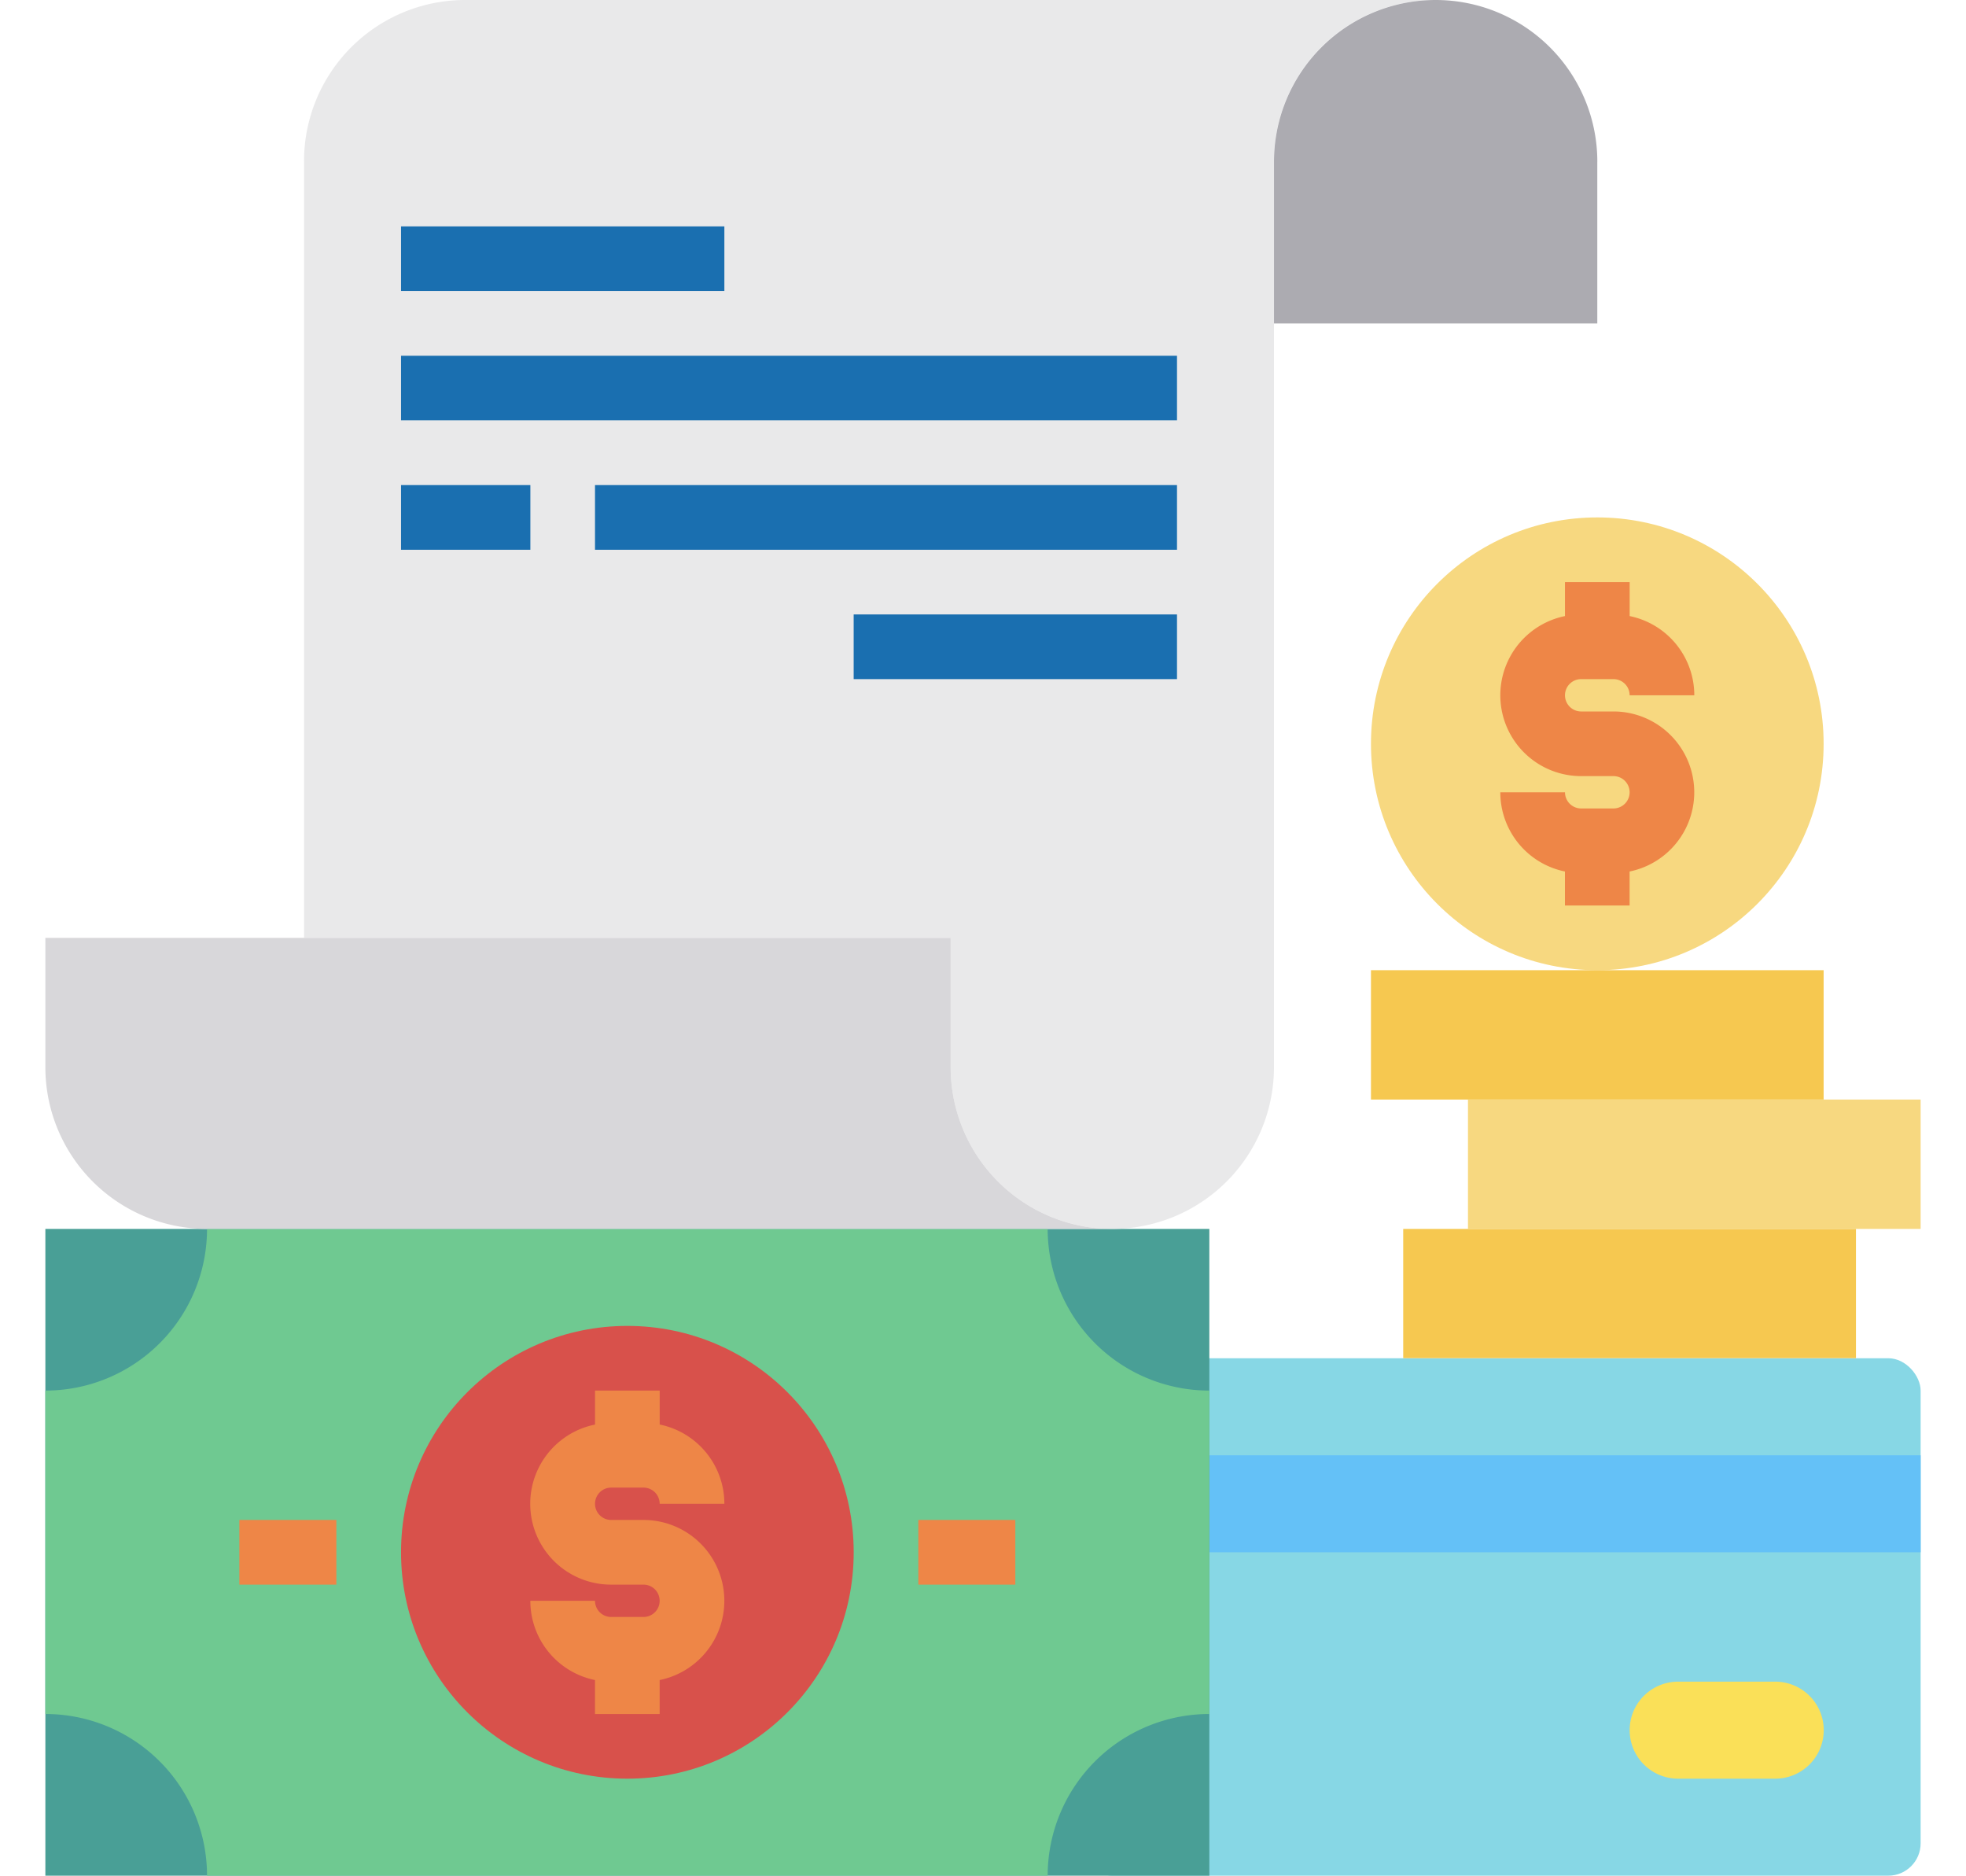 <svg xmlns="http://www.w3.org/2000/svg" xmlns:xlink="http://www.w3.org/1999/xlink" width="65" height="62" viewBox="0 0 65 62">
  <defs>
    <clipPath id="clip-path">
      <rect id="Rectangle_11" data-name="Rectangle 11" width="65" height="62" transform="translate(166 843)" fill="#fff" stroke="#707070" stroke-width="1"/>
    </clipPath>
  </defs>
  <g id="money" transform="translate(-166 -843)" clip-path="url(#clip-path)">
    <g id="money-card-coin-file-financail" transform="translate(164.293 839.793)">
      <rect id="Rectangle_15" data-name="Rectangle 15" width="27.793" height="17.103" rx="1.069" transform="translate(37.414 48.103)" fill="#87d7e5"/>
      <path id="Path_345" data-name="Path 345" d="M60.4,58.793A1.6,1.6,0,0,1,60.4,62H57.19a1.6,1.6,0,0,1,0-3.207Z" fill="#fae058"/>
      <path id="Path_346" data-name="Path 346" d="M37.414,51.31H65.207v3.207H37.414Z" fill="#64c1f7"/>
      <circle id="Ellipse_12" data-name="Ellipse 12" cx="7.483" cy="7.483" r="7.483" transform="translate(47.034 20.31)" fill="#f7d880"/>
      <path id="Path_347" data-name="Path 347" d="M62,35.276v4.276H47.034V35.276H62Z" fill="#f6c850"/>
      <path id="Path_348" data-name="Path 348" d="M63.069,43.828V48.1H48.1V43.828H63.069Z" fill="#f6c850"/>
      <path id="Path_349" data-name="Path 349" d="M65.207,39.552v4.276H50.241V39.552H65.207Z" fill="#f7d880"/>
      <path id="Path_350" data-name="Path 350" d="M3.207,43.828H41.69V65.207H3.207Z" fill="#499f96"/>
      <path id="Path_351" data-name="Path 351" d="M41.69,49.172v10.69a5.345,5.345,0,0,0-5.345,5.345H8.552a5.345,5.345,0,0,0-5.345-5.345V49.172a5.345,5.345,0,0,0,5.345-5.345H36.345A5.345,5.345,0,0,0,41.69,49.172Z" fill="#6fc991"/>
      <circle id="Ellipse_13" data-name="Ellipse 13" cx="7.483" cy="7.483" r="7.483" transform="translate(14.966 47.034)" fill="#d8514b"/>
      <path id="Path_352" data-name="Path 352" d="M49.172,3.207a5.329,5.329,0,0,0-5.345,5.345V38.483a5.345,5.345,0,0,1-10.69,0V34.207H11.759V8.552A5.329,5.329,0,0,1,17.1,3.207Z" fill="#e9e9ea"/>
      <path id="Path_353" data-name="Path 353" d="M38.483,43.828H8.552a5.345,5.345,0,0,1-5.345-5.345V34.207H33.138v4.276a5.345,5.345,0,0,0,5.345,5.345Z" fill="#d8d7da"/>
      <path id="Path_354" data-name="Path 354" d="M54.517,8.552V13.9H43.828V8.552a5.345,5.345,0,0,1,10.69,0Z" fill="#acabb1"/>
      <path id="Path_355" data-name="Path 355" d="M9.621,53.448h3.207v2.138H9.621Z" fill="#ee8647"/>
      <path id="Path_356" data-name="Path 356" d="M32.069,53.448h3.207v2.138H32.069Z" fill="#ee8647"/>
      <path id="Path_357" data-name="Path 357" d="M53.983,25.655h1.069a.534.534,0,0,1,.534.534h2.138a2.672,2.672,0,0,0-2.137-2.618V22.448H53.448v1.123a2.672,2.672,0,0,0,.534,5.29h1.069a.534.534,0,1,1,0,1.069H53.983a.534.534,0,0,1-.534-.534H51.31a2.672,2.672,0,0,0,2.137,2.618v1.124h2.138V32.014a2.672,2.672,0,0,0-.534-5.29H53.983a.534.534,0,0,1,0-1.069Z" fill="#ee8647"/>
      <path id="Path_358" data-name="Path 358" d="M25.655,56.121a2.673,2.673,0,0,1-2.138,2.619v1.122H21.379V58.74a2.672,2.672,0,0,1-2.138-2.619h2.138a.534.534,0,0,0,.534.534h1.069a.534.534,0,0,0,0-1.069H21.914a2.672,2.672,0,0,1-.534-5.291V49.172h2.138v1.122a2.672,2.672,0,0,1,2.138,2.619H23.517a.534.534,0,0,0-.534-.534H21.914a.534.534,0,1,0,0,1.069h1.069A2.672,2.672,0,0,1,25.655,56.121Z" fill="#ee8647"/>
      <g id="Group_44" data-name="Group 44">
        <path id="Path_359" data-name="Path 359" d="M29.931,23.517h10.69v2.138H29.931Z" fill="#1a6fb0"/>
        <path id="Path_360" data-name="Path 360" d="M14.966,10.69h10.69v2.138H14.966Z" fill="#1a6fb0"/>
        <path id="Path_361" data-name="Path 361" d="M14.966,14.966H40.621V17.1H14.966Z" fill="#1a6fb0"/>
        <path id="Path_362" data-name="Path 362" d="M14.966,19.241h4.276v2.138H14.966Z" fill="#1a6fb0"/>
        <path id="Path_363" data-name="Path 363" d="M21.379,19.241H40.621v2.138H21.379Z" fill="#1a6fb0"/>
      </g>
    </g>
  </g>
</svg>
